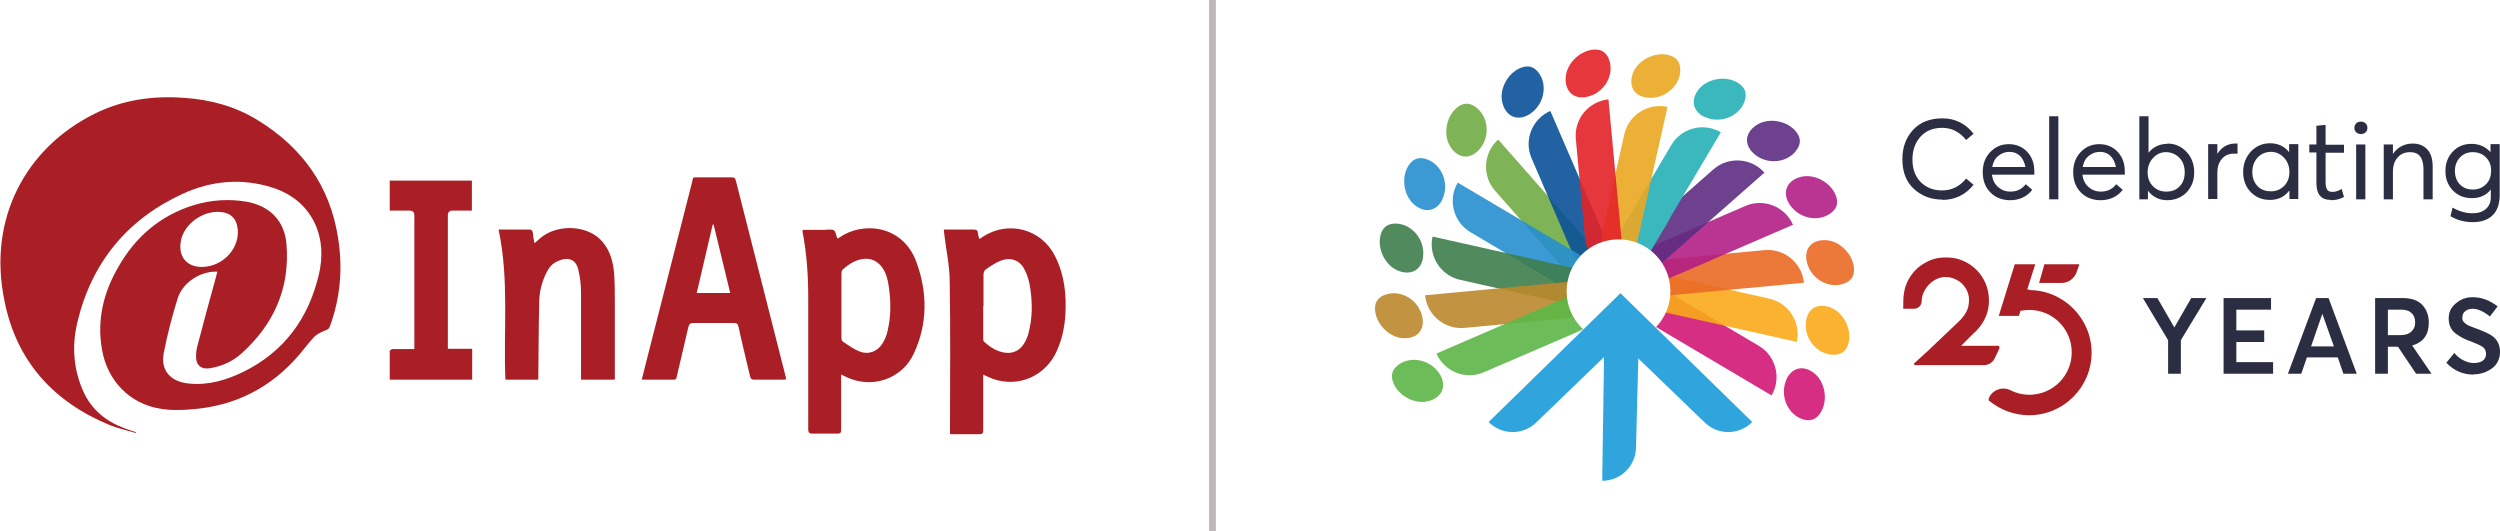<svg xmlns="http://www.w3.org/2000/svg" xmlns:xlink="http://www.w3.org/1999/xlink" id="Layer_1" viewBox="0 0 84.29 17.9"><defs><style>.cls-1,.cls-2{fill:#b31e85;}.cls-3,.cls-4{fill:#0a5199;}.cls-5,.cls-6{fill:#5d2c82;}.cls-7{fill:#fff;}.cls-8,.cls-9{fill:#70ac43;}.cls-6,.cls-2,.cls-10,.cls-11,.cls-12,.cls-4,.cls-9,.cls-13,.cls-14,.cls-15,.cls-16,.cls-17,.cls-18,.cls-19,.cls-20{fill-rule:evenodd;}.cls-21{fill:#2b2d42;}.cls-22{opacity:.9;}.cls-23,.cls-11{fill:#eba721;}.cls-24,.cls-15{fill:#a91f25;}.cls-25,.cls-10{fill:#bb882c;}.cls-26,.cls-20{fill:#ea6924;}.cls-27{filter:url(#drop-shadow-1);}.cls-12,.cls-28{fill:#3ab8be;}.cls-29,.cls-14{fill:#d11775;}.cls-30,.cls-19{fill:#f9aa19;}.cls-13,.cls-31{fill:#e32227;}.cls-32,.cls-18{fill:#5cb647;}.cls-16,.cls-33{fill:#3d7d4b;}.cls-34,.cls-17{fill:#268fce;}.cls-35{fill:#30a5dd;}.cls-36{fill:none;stroke:#c1b6b6;stroke-miterlimit:10;stroke-width:.23px;}</style><filter id="drop-shadow-1" filterUnits="userSpaceOnUse"><feGaussianBlur stdDeviation=".28"></feGaussianBlur></filter></defs><g><path class="cls-15" d="m7.33,9.16c-.56-.03-1.17.36-1.34.9-.19.61-.35,1.23-.47,1.85-.11.58.23.96.84,1.02.65.07,1.26-.11,1.84-.39,1.38-.68,2.2-1.8,2.55-3.28.14-.59.12-1.18-.14-1.74-.3-.62-.81-1-1.44-1.2-1.02-.32-2.04-.23-3,.21-1.88.86-3.08,2.32-3.56,4.33-.19.79-.14,1.58.2,2.34.28.62.77,1.01,1.39,1.24.13.05.26.09.38.13,0,.01,0,.02,0,.03-.29-.09-.58-.15-.86-.26-1.91-.78-3.17-2.16-3.57-4.2C-.42,7.4.85,4.99,3.2,3.83c.95-.47,1.97-.61,3.02-.53.87.06,1.7.28,2.45.74,1.51.92,2.46,2.23,2.73,3.99.16,1.01.08,2.01-.28,2.98-.03.08-.07.1-.15.13-.13.05-.27.12-.37.21-.18.19-.34.41-.51.61-.95,1.11-2.16,1.73-3.62,1.84-.35.03-.71.04-1.06-.02-1.03-.16-1.79-.94-1.97-1.99-.18-1,.05-1.93.55-2.79.58-1.02,1.42-1.74,2.56-2.09.58-.17,1.17-.21,1.76-.11.79.14,1.29.65,1.35,1.44.12,1.48-.43,2.7-1.52,3.68-.29.26-.64.42-1.03.49-.31.06-.5-.08-.5-.39,0-.14.02-.28.06-.41.2-.77.41-1.54.62-2.3.01-.05.02-.09.04-.15m-.53-.16c.74,0,1.34-.68,1.2-1.37-.05-.26-.21-.42-.47-.47-.58-.11-1.25.31-1.41.87-.15.56.13.97.68.97"></path><path class="cls-15" d="m21.64,12.79c.08-.32.16-.63.24-.95.48-1.89.97-3.79,1.45-5.68.05-.2,0-.18.22-.18.37,0,.74,0,1.11,0,.09,0,.13.02.15.11.56,2.2,1.12,4.4,1.68,6.61,0,.03.01.05.02.09-.03,0-.06.01-.09.01-.33,0-.67,0-1,0-.08,0-.11-.03-.13-.11-.13-.56-.27-1.11-.39-1.67-.02-.1-.06-.13-.16-.13-.45,0-.91,0-1.36,0-.1,0-.14.03-.17.13-.13.56-.26,1.11-.39,1.67-.01.06-.02.11-.1.11-.34,0-.68,0-1.03,0-.02,0-.03,0-.06-.01m2.43-5.22s-.02,0-.03,0c-.18.77-.36,1.54-.54,2.31h1.13c-.19-.78-.37-1.54-.56-2.31"></path><path class="cls-15" d="m32.03,14.62v-.17c0-1.65.02-3.3-.01-4.96,0-.55-.13-1.1-.19-1.65,0-.03,0-.06-.01-.1h.5c.17,0,.34,0,.51,0,.09,0,.13.02.14.11,0,.06.03.13.05.21.05-.03.09-.06.12-.08.87-.56,1.98-.26,2.44.67.31.62.38,1.29.34,1.97-.03.46-.13.9-.34,1.32-.44.84-1.42,1.17-2.28.76-.04-.02-.09-.04-.15-.07v.17c0,.57,0,1.14,0,1.71,0,.1-.03.13-.12.13-.32,0-.64,0-.98,0m1.1-4.32c0,.36,0,.72,0,1.08,0,.05,0,.11.04.13.18.16.38.3.63.35.28.06.53-.03.69-.27.08-.12.14-.26.17-.39.13-.49.13-.99.06-1.48-.03-.22-.09-.45-.19-.64-.16-.33-.47-.44-.81-.31-.18.07-.34.18-.5.29-.05.03-.08.11-.08.17,0,.36,0,.72,0,1.07"></path><path class="cls-15" d="m28.36,12.62v.15c0,.57,0,1.15,0,1.72,0,.1-.03.13-.12.13-.28,0-.56,0-.84,0-.11,0-.15-.03-.15-.14,0-1.49,0-2.97,0-4.46,0-.74-.05-1.47-.19-2.2,0-.02,0-.04,0-.07h.61s.07,0,.11,0c.11,0,.24-.03.33.01.07.04.08.18.12.28.02,0,.05-.01.07-.03.77-.55,2.14-.44,2.6.83.37,1.02.38,2.06-.08,3.06-.4.89-1.44,1.23-2.31.8-.04-.02-.08-.04-.14-.07m0-2.34c0,.36,0,.73,0,1.09,0,.05.01.12.05.14.18.12.36.25.56.33.31.12.61,0,.78-.28.08-.13.14-.28.17-.43.11-.48.11-.96.04-1.45-.03-.23-.08-.45-.21-.65-.17-.25-.42-.36-.72-.3-.25.05-.45.19-.63.35-.03.03-.04.09-.04.13,0,.36,0,.72,0,1.07"></path><path class="cls-15" d="m20.71,12.8h-1.12v-.15c0-.93,0-1.85,0-2.78,0-.26-.03-.52-.09-.77-.09-.39-.38-.45-.73-.28-.17.08-.27.22-.35.38-.16.32-.24.66-.24,1.01-.02.81-.02,1.61-.03,2.42,0,.05,0,.11,0,.17h-1.11c-.07-1.69.13-3.37-.23-5.06h.65c.12,0,.23,0,.35,0,.12-.01.15.04.16.14,0,.1.03.2.05.32.09-.08.16-.14.23-.2.6-.47,1.61-.4,2.07.16.27.32.36.71.39,1.11.02.35.02.7.02,1.05,0,.77,0,1.55,0,2.32v.14Z"></path><path class="cls-15" d="m13.97,11.76v-4.5q0-.16-.17-.16c-.22,0-.44,0-.66,0v-1.01h2.77v1.01c-.22,0-.44,0-.65,0q-.16,0-.16.16v4.5h.82v1.04h-2.78c0-.33,0-.65,0-.97,0-.02.07-.06.1-.06.19,0,.38,0,.57,0h.16Z"></path></g><g><g><g class="cls-22"><path class="cls-8" d="m52.58,4.38h0v5.8h0c-.67,0-1.22-.55-1.22-1.22v-3.36c0-.67.55-1.22,1.22-1.22Z" transform="translate(8.16 36.17) rotate(-41.37)"></path><path class="cls-9" d="m49.85,5.07c.42-.44.35-1.18-.14-1.49-.19-.12-.37-.11-.55.02-.39.28-.52.92-.27,1.33.25.41.65.46.96.14"></path></g><g class="cls-22"><g><path class="cls-3" d="m54.57,9.06h0c-.62.27-1.33-.02-1.6-.63l-1.33-3.09c-.27-.62.02-1.33.63-1.6h0s2.3,5.32,2.3,5.32Z"></path><path class="cls-4" d="m51.52,3.88c.53-.29.7-1.02.33-1.46-.14-.17-.32-.22-.53-.15-.46.15-.78.71-.67,1.18.11.46.48.64.87.43"></path></g></g><g class="cls-22"><path class="cls-34" d="m51.94,5.26h0v5.8h0c-.67,0-1.22-.55-1.22-1.22v-3.36c0-.67.55-1.22,1.22-1.22Z" transform="translate(18.16 48.17) rotate(-59.37)"></path><path class="cls-17" d="m48.63,6.72c.26-.55-.04-1.23-.59-1.37-.21-.05-.38,0-.52.19-.29.39-.21,1.03.15,1.35.36.31.76.24.96-.16"></path></g><g class="cls-22"><path class="cls-33" d="m51.6,6.3h0v5.8h0c-.67,0-1.22-.55-1.22-1.22v-3.36c0-.67.55-1.22,1.22-1.22Z" transform="translate(30.87 56.95) rotate(-77.37)"></path><path class="cls-16" d="m47.98,8.66c.08-.6-.42-1.16-.99-1.12-.22.02-.36.13-.43.34-.15.46.12,1.05.56,1.24.44.18.8,0,.86-.45"></path></g><g class="cls-22"><path class="cls-25" d="m51.6,7.39h0v5.8h0c-.67,0-1.22-.55-1.22-1.22v-3.36c0-.67.55-1.22,1.22-1.22Z" transform="translate(45.52 62.02) rotate(-95.37)"></path><path class="cls-10" d="m47.96,10.71c-.11-.6-.75-.98-1.29-.76-.2.08-.31.23-.31.45,0,.48.44.96.92,1,.47.04.76-.25.68-.69"></path></g><g class="cls-22"><path class="cls-32" d="m53.75,9.62h0c.6.55.25,1.23-.63,1.6l-3.09,1.33c-.62.27-1.33-.02-1.6-.63h0s5.32-2.3,5.32-2.3Z"></path><path class="cls-18" d="m48.57,12.66c-.29-.53-1.02-.7-1.46-.33-.17.14-.22.32-.15.53.15.46.71.78,1.18.67.46-.11.64-.48.43-.87"></path></g><g class="cls-22"><path class="cls-29" d="m58.15,8.43h0v5.8h0c-.67,0-1.22-.55-1.22-1.22v-3.36c0-.67.55-1.22,1.22-1.22Z" transform="translate(96.61 -32.41) rotate(120.63)"></path><path class="cls-14" d="m60.24,12.78c-.26.55.04,1.23.59,1.37.21.05.38,0,.52-.19.29-.39.21-1.03-.15-1.35-.36-.31-.76-.24-.96.16"></path></g><g class="cls-22"><path class="cls-30" d="m58.49,7.4h0v5.8h0c-.67,0-1.22-.55-1.22-1.22v-3.36c0-.67.55-1.22,1.22-1.22Z" transform="translate(80.59 -43.93) rotate(102.63)"></path><path class="cls-19" d="m60.89,10.84c-.08.6.42,1.16.99,1.12.22-.02.36-.13.43-.34.15-.46-.12-1.05-.56-1.24-.44-.18-.8,0-.86.45"></path></g><g class="cls-22"><path class="cls-26" d="m58.49,6.31h0v5.8h0c-.67,0-1.22-.55-1.22-1.22v-3.36c0-.67.55-1.22,1.22-1.22Z" transform="translate(61.63 -49.29) rotate(84.63)"></path><path class="cls-20" d="m60.91,8.79c.11.6.75.98,1.29.76.2-.08.31-.23.31-.45,0-.48-.44-.96-.92-1-.47-.04-.76.25-.68.69"></path></g><g class="cls-22"><path class="cls-1" d="m58.16,5.27h0v5.8h0c-.67,0-1.22-.55-1.22-1.22v-3.36c0-.67.55-1.22,1.22-1.22Z" transform="translate(42.22 -47.9) rotate(66.63)"></path><path class="cls-2" d="m60.3,6.83c.29.53,1.02.7,1.46.33.17-.14.22-.32.15-.53-.15-.46-.71-.78-1.18-.67-.46.11-.64.48-.43.87"></path></g><g class="cls-22"><path class="cls-5" d="m57.52,4.38h0v5.8h0c-.67,0-1.22-.55-1.22-1.22v-3.36c0-.67.55-1.22,1.22-1.22Z" transform="translate(24.76 -40.24) rotate(48.63)"></path><path class="cls-6" d="m59.11,5.16c.44.42,1.18.35,1.49-.14.12-.19.11-.37-.02-.55-.28-.39-.92-.52-1.33-.27-.41.25-.46.65-.14.96"></path></g><g><path class="cls-28" d="m56.31,7.36l-1.24,2.09h0c-.58-.34-.77-1.09-.43-1.67l1.71-2.89c.34-.58,1.09-.77,1.67-.43h0s-1.72,2.9-1.72,2.9"></path><path class="cls-12" d="m57.47,3.94c.55.26,1.23-.04,1.37-.59.05-.21,0-.38-.19-.52-.39-.29-1.03-.21-1.35.15-.31.36-.24.76.16.96"></path></g><g class="cls-22"><path class="cls-23" d="m55.6,3.4h0v5.8h0c-.67,0-1.22-.55-1.22-1.22v-3.36c0-.67.55-1.22,1.22-1.22Z" transform="translate(2.71 -11.87) rotate(12.63)"></path><path class="cls-11" d="m55.53,3.29c.6.08,1.16-.42,1.12-.99-.02-.22-.13-.36-.34-.43-.46-.15-1.05.12-1.24.56-.18.44,0,.8.45.86"></path></g><g class="cls-22"><g><path class="cls-31" d="m54.77,9.13h0c-.67.06-1.26-.43-1.33-1.1l-.31-3.35c-.06-.67.43-1.26,1.1-1.33h0s.54,5.77.54,5.77Z"></path><path class="cls-13" d="m53.48,3.27c.6-.11.98-.75.76-1.29-.08-.2-.23-.31-.45-.31-.48,0-.96.44-1,.92-.04.47.25.76.69.68"></path></g></g><circle class="cls-7" cx="54.57" cy="9.82" r="1.75"></circle><g class="cls-27"><path class="cls-35" d="m54.1,10.84h0c.63,0,1.14.51,1.14,1.14l-.08,3.09c0,.63-.51,1.14-1.14,1.14h0l.08-5.38Z"></path><g><path class="cls-35" d="m54.63,9.89h0c.45.45.45,1.17,0,1.62l-2.82,2.72c-.45.45-1.17.45-1.62,0h0s4.44-4.34,4.44-4.34Z"></path><path class="cls-35" d="m54.64,9.89h0c-.45.45-.45,1.17,0,1.62l2.82,2.72c.45.45,1.17.45,1.62,0h0s-4.44-4.34-4.44-4.34Z"></path></g></g></g><g><g><path class="cls-21" d="m65.49,6.73c-.38,0-.7-.12-.96-.36-.26-.24-.39-.57-.39-1,0-.4.12-.73.36-.99.24-.26.57-.39.99-.39s.78.17,1.05.52l-.25.21c-.22-.27-.48-.41-.81-.41-.3,0-.55.1-.73.3-.18.2-.27.46-.27.77s.09.57.28.76c.19.19.43.28.72.28.32,0,.59-.13.81-.4l.25.21c-.27.34-.63.51-1.05.51Z"></path><path class="cls-21" d="m68.59,5.76s0,.05,0,.08v.05h-1.43c.02.17.09.31.2.41s.25.16.42.16c.22,0,.39-.08.52-.25l.22.19c-.18.23-.43.35-.75.35-.27,0-.49-.09-.66-.26s-.26-.4-.26-.68.08-.5.25-.68c.17-.18.38-.27.63-.27s.46.09.62.26c.16.17.24.39.24.66Zm-.48-.5c-.09-.09-.21-.14-.36-.14s-.27.05-.38.14c-.11.09-.17.21-.2.37h1.12c-.03-.15-.09-.28-.18-.37Z"></path><path class="cls-21" d="m69.09,6.72v-2.8h.31v2.8h-.31Z"></path><path class="cls-21" d="m71.64,5.76s0,.05,0,.08v.05h-1.43c.02.17.09.31.2.41s.25.16.42.16c.22,0,.39-.08.52-.25l.22.19c-.18.23-.43.35-.75.35-.27,0-.49-.09-.66-.26s-.26-.4-.26-.68.08-.5.25-.68c.17-.18.38-.27.63-.27s.46.09.62.26c.16.17.24.39.24.66Zm-.48-.5c-.09-.09-.21-.14-.36-.14s-.27.05-.38.14c-.11.09-.17.21-.2.37h1.12c-.03-.15-.09-.28-.18-.37Z"></path><path class="cls-21" d="m73.07,4.84c.26,0,.47.09.65.28.17.18.26.41.26.69s-.09.5-.26.68c-.17.17-.39.26-.65.26-.27,0-.49-.11-.65-.32h0v.29h-.29v-2.8h.31v1.23h0c.16-.2.38-.3.64-.3Zm-.03,1.62c.19,0,.34-.06.45-.18.12-.12.17-.28.17-.47,0-.2-.06-.37-.18-.49-.12-.12-.27-.19-.45-.19s-.32.07-.44.2c-.12.13-.18.29-.18.48s.06.35.18.47.27.18.44.18Z"></path><path class="cls-21" d="m75.36,4.84s.06,0,.08,0v.34c-.06,0-.1,0-.12,0-.17,0-.31.06-.41.18-.1.12-.15.27-.15.46v.89h-.31v-1.85h.31v.33h0c.14-.23.35-.35.6-.35Z"></path><path class="cls-21" d="m77.18,4.86h.31v1.85h-.3v-.29h0c-.16.21-.37.32-.65.32s-.48-.09-.65-.26c-.17-.17-.26-.4-.26-.68s.09-.5.26-.69c.17-.18.39-.28.65-.28s.48.1.64.3h0v-.28Zm-.61,1.59c.17,0,.32-.06.44-.18s.18-.28.18-.47-.06-.35-.18-.48c-.12-.13-.27-.2-.44-.2s-.33.06-.45.19c-.12.13-.18.29-.18.49s.06.35.17.47.27.18.45.18Z"></path><path class="cls-21" d="m78.58,6.74c-.32,0-.48-.19-.48-.57v-1.03h-.24v-.27h.24v-.63l.31-.03v.67h.62v.27h-.62v.99c0,.11.02.2.05.25s.09.08.18.08c.1,0,.2-.03.31-.1l.08.27c-.14.08-.29.11-.45.11Z"></path><path class="cls-21" d="m79.6,4.52c-.06,0-.12-.02-.16-.06s-.06-.09-.06-.15.02-.11.06-.15c.04-.04.09-.06.16-.06s.11.02.16.06c.04.04.06.09.06.15s-.02.11-.06.15-.1.06-.16.06Zm-.16,2.2v-1.85h.31v1.85h-.31Z"></path><path class="cls-21" d="m81.35,4.84c.21,0,.37.07.49.2.12.13.18.32.18.58v1.1h-.31v-1.01c0-.39-.15-.58-.45-.58-.18,0-.32.06-.42.18-.11.12-.16.28-.16.49v.92h-.31v-1.85h.31v.32h0c.16-.23.39-.35.67-.35Z"></path><path class="cls-21" d="m83.98,4.86h.3v1.71c0,.28-.07.51-.22.67-.15.16-.38.25-.69.25-.28,0-.53-.07-.75-.2l.07-.29c.23.13.45.19.67.19.2,0,.35-.05.46-.15s.16-.23.16-.39v-.26h0c-.15.19-.36.29-.63.29s-.47-.08-.64-.25c-.17-.17-.26-.39-.26-.66s.08-.48.25-.66c.17-.18.38-.26.63-.26s.47.09.64.28h0v-.26Zm-.61,1.53c.19,0,.33-.06.45-.18s.17-.27.17-.46-.06-.33-.18-.45-.27-.17-.44-.17-.32.06-.43.18c-.11.12-.17.27-.17.45,0,.19.06.35.17.46.12.12.26.17.43.17Z"></path></g><g><path class="cls-24" d="m68.43,9.76s-.05,0-.08,0l.27-.85h-.69l-.54,1.74h.68l.05-.17c.1-.02.2-.03.3-.03.79,0,1.43.64,1.43,1.43s-.64,1.43-1.43,1.43c-.22,0-.43-.05-.63-.15-.14-.07-.3-.08-.44-.02-.14.05-.25.16-.3.3v.04s0,.02,0,.02c.38.32.87.5,1.36.5,1.17,0,2.11-.95,2.11-2.11s-.95-2.11-2.11-2.11Z"></path><path class="cls-24" d="m70.01,9.19l.1-.28h-1.18l-.18.63h.76c.22,0,.42-.14.5-.35Z"></path><path class="cls-24" d="m67.41,11.72v-.02s-.01-.04-.01-.04h-1.28s.39-.39.39-.39c.15-.13.28-.28.38-.46.11-.21.17-.43.17-.68,0-.2-.04-.39-.11-.57-.08-.18-.18-.33-.31-.46-.13-.13-.29-.24-.46-.31-.18-.08-.37-.11-.57-.11s-.38.03-.54.1c-.16.07-.31.16-.43.27-.12.11-.22.24-.3.39-.08.15-.13.31-.15.47-.02.1-.02.35-.02.46v.04h.36c.14,0,.26-.11.26-.25,0-.15.05-.28.12-.4.07-.12.17-.22.29-.3.12-.08.25-.12.4-.12.16,0,.31.05.45.14.14.1.23.22.29.37.06.15.06.32.02.5-.05.19-.18.37-.39.56l-.37.35-.62.59-.43.39-.02.02.02.05h2.35c.15,0,.28-.09.35-.22l.17-.36Z"></path></g><g><path class="cls-21" d="m73.89,10.05h.5l-.86,1.42v1.13h-.43v-1.13l-.85-1.42h.49l.57.99h0l.57-.99Z"></path><path class="cls-21" d="m74.97,12.6v-2.55h1.6v.39h-1.17v.7h.94v.39h-.94v.68h1.24v.39h-1.68Z"></path><path class="cls-21" d="m79.01,12.6l-.19-.55h-1.04l-.19.55h-.45l.95-2.55h.42l.95,2.55h-.45Zm-1.1-.92h.78l-.39-1.1h0l-.38,1.1Z"></path><path class="cls-21" d="m81.98,12.6h-.52l-.61-.91h-.34v.91h-.43v-2.55h.94c.29,0,.51.08.65.23s.22.35.22.6c0,.41-.19.66-.56.77h0s.65.95.65.95Zm-1.47-2.16v.86h.41c.17,0,.3-.04.38-.12.09-.08.13-.18.13-.31s-.04-.24-.13-.32c-.08-.08-.21-.11-.36-.11h-.44Z"></path><path class="cls-21" d="m83.4,12.63c-.36,0-.66-.13-.92-.4l.27-.33c.09.11.19.19.31.25.12.06.23.09.34.09.14,0,.24-.03.31-.08.07-.05.11-.13.11-.23,0-.1-.04-.18-.11-.23-.07-.05-.2-.11-.38-.18-.12-.04-.21-.08-.29-.12-.08-.04-.15-.09-.24-.15-.08-.06-.14-.13-.18-.22-.04-.08-.06-.18-.06-.3,0-.2.08-.37.24-.5.16-.14.35-.21.57-.21.29,0,.57.1.84.31l-.26.34c-.21-.17-.41-.26-.58-.26-.1,0-.19.03-.25.08-.07.05-.1.13-.1.22,0,.05,0,.08.03.12.02.03.05.06.1.1.05.03.1.06.14.07s.11.05.21.08c.26.1.44.18.52.24.18.13.27.31.27.54s-.09.43-.27.56c-.18.13-.38.2-.61.2Z"></path></g></g></g><line class="cls-36" x1="40.88" x2="40.88" y2="17.9"></line></svg>